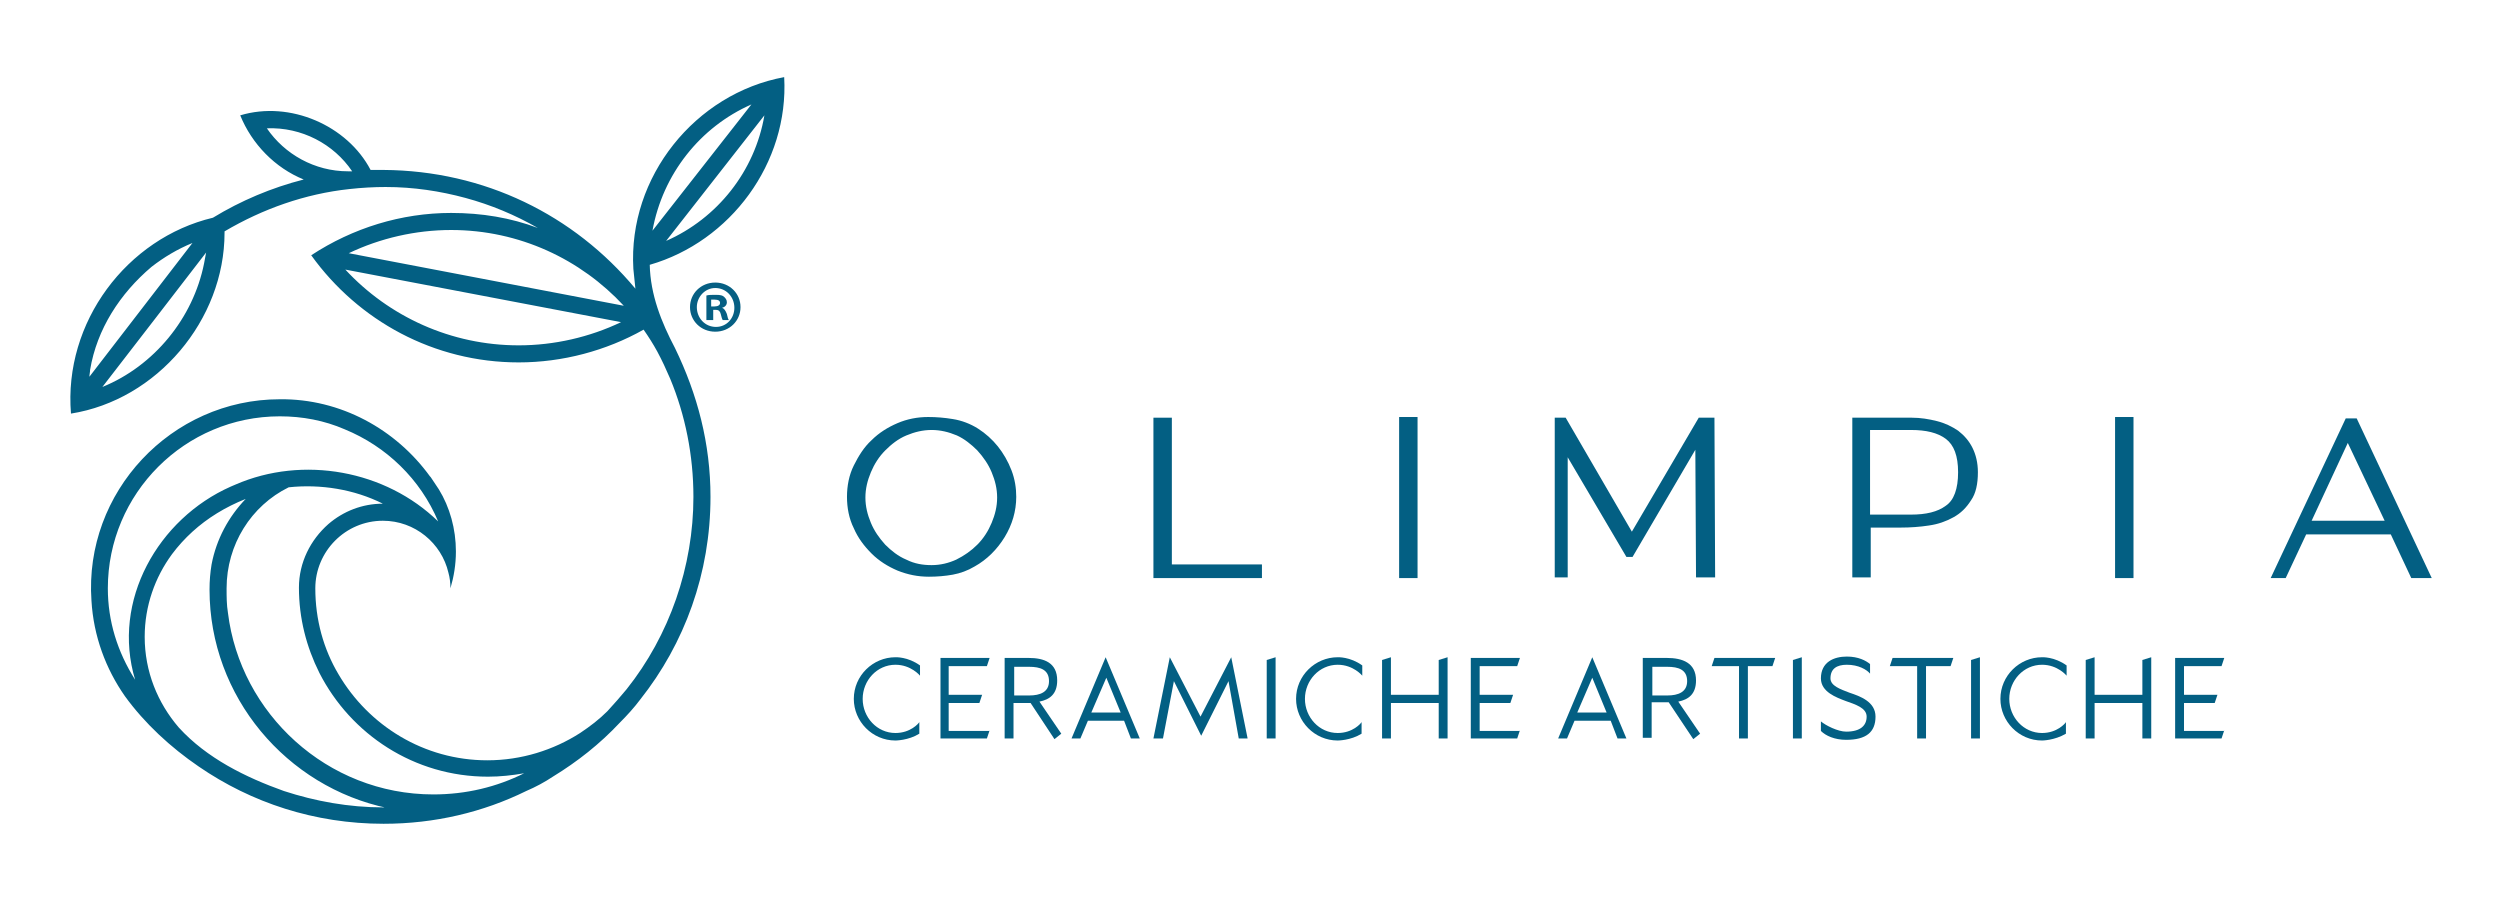 <?xml version="1.0" encoding="utf-8"?>
<!-- Generator: Adobe Illustrator 28.2.0, SVG Export Plug-In . SVG Version: 6.00 Build 0)  -->
<svg version="1.1" id="Livello_1" xmlns="http://www.w3.org/2000/svg" xmlns:xlink="http://www.w3.org/1999/xlink" x="0px" y="0px"
	 viewBox="0 0 366.3 132" style="enable-background:new 0 0 366.3 132;" xml:space="preserve">
<style type="text/css">
	.st0{fill:#035F83;}
	.st1{fill:#065F83;}
</style>
<g>
	<g>
		<g>
			<path class="st0" d="M136,61.1c1.2,0,2.4,0.1,3.6,0.3c1.3,0.2,2.6,0.7,3.7,1.4c1.1,0.7,2.1,1.6,2.9,2.6c0.8,1,1.5,2.2,2,3.5
				c0.5,1.3,0.7,2.6,0.7,3.9c0,2.1-0.6,4.1-1.7,5.9c-1.1,1.8-2.6,3.3-4.4,4.3c-1,0.6-2.1,1-3.2,1.2c-1.1,0.2-2.3,0.3-3.5,0.3
				c-1.6,0-3.1-0.3-4.6-0.9c-1.4-0.6-2.7-1.4-3.8-2.5c-1.1-1.1-2-2.3-2.6-3.7c-0.7-1.4-1-3-1-4.6c0-1.6,0.3-3.2,1-4.6
				c0.7-1.4,1.5-2.7,2.6-3.7c1.1-1.1,2.4-1.9,3.8-2.5C132.9,61.4,134.4,61.1,136,61.1z M136.5,63c-1.3,0-2.5,0.3-3.7,0.8
				c-1.2,0.5-2.2,1.3-3.1,2.2c-0.9,0.9-1.6,2-2.1,3.2c-0.5,1.2-0.8,2.4-0.8,3.7c0,1.3,0.3,2.5,0.8,3.7c0.5,1.2,1.2,2.2,2.1,3.2
				c0.9,0.9,1.9,1.7,3.1,2.2c1.2,0.6,2.4,0.8,3.7,0.8c1.3,0,2.5-0.3,3.6-0.8c1.2-0.6,2.2-1.3,3.1-2.2c0.9-0.9,1.6-2,2.1-3.2
				c0.5-1.2,0.8-2.4,0.8-3.7c0-1.3-0.3-2.5-0.8-3.7c-0.5-1.2-1.2-2.2-2.1-3.2c-0.9-0.9-1.9-1.7-3-2.2C139,63.3,137.8,63,136.5,63z"
				/>
			<path class="st0" d="M169,61.2h2.7v21.5h13.2v2H169V61.2z"/>
			<path class="st0" d="M205,61.1h2.7v23.6H205V61.1z"/>
			<path class="st0" d="M227.8,84.7V61.2h1.6l9.7,16.7l9.8-16.7h2.3l0.1,23.4h-2.8l-0.1-18.7l-9.2,15.7h-0.9L229.7,67v17.6H227.8z"
				/>
			<path class="st0" d="M271.4,61.2h8.7c1.3,0,2.5,0.2,3.7,0.5c1.2,0.3,2.2,0.8,3.1,1.4c0.9,0.7,1.6,1.5,2.1,2.5
				c0.5,1,0.8,2.2,0.8,3.6c0,1.7-0.3,3.1-1,4.1c-0.7,1.1-1.5,1.9-2.6,2.5c-1.1,0.6-2.2,1-3.6,1.2c-1.3,0.2-2.7,0.3-4.1,0.3
				c-0.7,0-1.4,0-2.1,0c-0.7,0-1.4,0-2,0h-0.3v7.3h-2.7V61.2z M280,75.4c2.2,0,3.9-0.4,5.1-1.3c1.2-0.8,1.8-2.5,1.8-4.9
				s-0.6-4-1.8-4.9c-1.2-0.9-2.9-1.3-5.1-1.3h-6v12.4H280z"/>
			<path class="st0" d="M309.9,61.1h2.7v23.6h-2.7V61.1z"/>
			<path class="st0" d="M332.7,84.7l11-23.4h1.6l11,23.4h-3l-3-6.4h-12.4l-3,6.4H332.7z M338.7,76.3h10.7L344,64.9L338.7,76.3z"/>
		</g>
		<g>
			<g>
				<path class="st0" d="M131.2,108.5c-3.4,0-6.1-2.8-6.1-6.1c0-3.4,2.8-6.1,6.1-6.1c0,0,1.8-0.1,3.6,1.2V99c0,0-1.3-1.6-3.6-1.6
					c-2.7,0-4.8,2.3-4.8,5c0,2.7,2.1,5,4.8,5c2.2,0,3.4-1.4,3.5-1.6v1.7C133.1,108.5,131.2,108.5,131.2,108.5z"/>
				<path class="st0" d="M145,107l-0.4,1.2h-6.8V96.4h7.2l-0.4,1.2H139v4.2h4.9l-0.4,1.2H139v4.1H145z"/>
				<path class="st0" d="M154.9,99.7c0,2-1.1,2.8-2.6,3.1l3.2,4.7l-1,0.8L151,103c-0.1,0-0.2,0-0.3,0h-2.2v5.2h-1.3V96.4h3.5
					C153,96.4,154.9,97.1,154.9,99.7z M148.6,101.9h2.2c1.6,0,2.9-0.5,2.9-2.1c0-1.7-1.3-2.1-2.9-2.1h-2.2V101.9z"/>
				<path class="st0" d="M164.7,105.6h-5.3l-1.1,2.6h-1.3l5-11.9l5,11.9h-1.3L164.7,105.6z M162.1,99.3l-2.2,5.1h4.3L162.1,99.3z"/>
				<path class="st0" d="M180.4,96.3l2.4,11.9h-1.3l-1.5-8.4l-4,8l-4-8l-1.6,8.4H169l2.4-11.9l4.5,8.7L180.4,96.3z"/>
				<path class="st0" d="M185.6,96.7l1.3-0.4v11.9h-1.3V96.7z"/>
				<path class="st0" d="M196,108.5c-3.4,0-6.1-2.8-6.1-6.1c0-3.4,2.8-6.1,6.1-6.1c0,0,1.8-0.1,3.6,1.2V99c0,0-1.3-1.6-3.6-1.6
					c-2.7,0-4.8,2.3-4.8,5c0,2.7,2.1,5,4.8,5c2.2,0,3.4-1.4,3.5-1.6v1.7C197.9,108.5,196,108.5,196,108.5z"/>
				<path class="st0" d="M210.8,96.7l1.3-0.4v11.9h-1.3V103h-7v5.2h-1.3V96.7l1.3-0.4v5.5h7V96.7z"/>
				<path class="st0" d="M222.7,107l-0.4,1.2h-6.8V96.4h7.2l-0.4,1.2h-5.5v4.2h4.9l-0.4,1.2h-4.5v4.1H222.7z"/>
				<path class="st0" d="M236,105.6h-5.3l-1.1,2.6h-1.3l5-11.9l5,11.9h-1.3L236,105.6z M233.3,99.3l-2.2,5.1h4.3L233.3,99.3z"/>
				<path class="st0" d="M248.5,99.7c0,2-1.1,2.8-2.6,3.1l3.2,4.7l-1,0.8l-3.6-5.4c-0.1,0-0.2,0-0.3,0h-2.2v5.2h-1.3V96.4h3.5
					C246.5,96.4,248.5,97.1,248.5,99.7z M242.1,101.9h2.2c1.6,0,2.9-0.5,2.9-2.1c0-1.7-1.3-2.1-2.9-2.1h-2.2V101.9z"/>
				<path class="st0" d="M256.1,97.6v10.6h-1.3V97.6h-4l0.4-1.2h8.9l-0.4,1.2H256.1z"/>
				<path class="st0" d="M262.7,96.7l1.3-0.4v11.9h-1.3V96.7z"/>
				<path class="st0" d="M271,101.5c1.5,0.5,3.8,1.3,3.8,3.5c0,2.3-1.4,3.4-4.3,3.4c-1.7,0-3-0.6-3.7-1.3v-1.4
					c0.7,0.6,2.5,1.5,3.7,1.5c2.1,0,3-0.9,3-2.2c0-1.3-1.7-1.8-3.1-2.3c-1.3-0.5-3.6-1.3-3.6-3.3c0-2.4,1.9-3.2,3.8-3.2
					c1.7,0,2.8,0.6,3.4,1.1v1.4c-0.5-0.6-1.7-1.3-3.4-1.3c-1.5,0-2.4,0.6-2.4,2C268.2,100.5,269.7,101,271,101.5z"/>
				<path class="st0" d="M282.2,97.6v10.6h-1.3V97.6h-4l0.4-1.2h8.9l-0.4,1.2H282.2z"/>
				<path class="st0" d="M288.8,96.7l1.3-0.4v11.9h-1.3V96.7z"/>
				<path class="st0" d="M299.2,108.5c-3.4,0-6.1-2.8-6.1-6.1c0-3.4,2.8-6.1,6.1-6.1c0,0,1.8-0.1,3.6,1.2V99c0,0-1.3-1.6-3.6-1.6
					c-2.7,0-4.8,2.3-4.8,5c0,2.7,2.1,5,4.8,5c2.2,0,3.4-1.4,3.5-1.6v1.7C301,108.5,299.2,108.5,299.2,108.5z"/>
				<path class="st0" d="M313.9,96.7l1.3-0.4v11.9h-1.3V103h-7v5.2h-1.3V96.7l1.3-0.4v5.5h7V96.7z"/>
				<path class="st0" d="M325.9,107l-0.4,1.2h-6.8V96.4h7.2l-0.4,1.2H320v4.2h4.9l-0.4,1.2H320v4.1H325.9z"/>
			</g>
		</g>
		<path class="st0" d="M114.9,11.3c-13,2.4-22.9,14.6-22.1,28.1c0.1,1,0.2,1.9,0.3,2.9c-9-10.8-22.1-17.3-36.9-17.4
			c-0.6,0-1.3,0-1.9,0c-3.4-6.5-11.8-10.2-19.1-8c1.7,4.2,5.1,7.7,9.3,9.4c-4.7,1.2-9.2,3.1-13.3,5.6c-12.6,3-21.9,15.3-20.8,28.7
			C23,58.6,32.9,46.9,32.9,34.1v-0.2c5.6-3.3,11.8-5.5,18.3-6.2c1.8-0.2,3.6-0.3,5.3-0.3c4.1,0,8,0.6,11.7,1.6
			c3.7,1,7.3,2.5,10.6,4.4c-4-1.5-8.2-2.2-12.7-2.2c-7.3,0-14.4,2.2-20.5,6.2C52.5,47,63.6,53.1,76,53.1c6.4,0,12.8-1.7,18.3-4.8
			c0.7,1,1.4,2.1,2,3.2c0.7,1.3,1.3,2.6,1.9,4c2.2,5.3,3.4,11.2,3.4,17.3c0,10.2-3.5,20.3-9.8,28.2c-0.9,1.1-1.8,2.1-2.8,3.2
			c-1.2,1.2-2.5,2.2-4,3.2c-3.9,2.5-8.6,4-13.6,4c-9.3,0-17.4-5.1-21.8-12.6c-2.2-3.7-3.4-8-3.4-12.6c0-5.4,4.4-9.9,9.9-9.9
			c4.7,0,8.6,3.3,9.6,7.6c0.2,0.7,0.3,1.5,0.3,2.3c0.5-1.7,0.8-3.5,0.8-5.4c0-3.3-0.9-6.5-2.5-9.1c-0.4-0.6-0.8-1.2-1.2-1.8
			c0,0-0.1-0.1-0.1-0.1C58,62.9,49.9,58.4,41,58.5C25.1,58.5,12.3,72.1,13.4,88c0.3,5.2,2.1,10,4.9,14c2.9,4,6.7,7.5,10.8,10.3
			c7.7,5.3,17,8.4,27.1,8.4c7.5,0,14.6-1.7,20.9-4.8c1.4-0.6,2.7-1.3,3.9-2.1c3.6-2.2,6.9-4.8,9.8-7.9c1.1-1.1,2.1-2.2,3-3.4
			c6.5-8.2,10.3-18.5,10.3-29.7c0-7.8-1.9-15-5.2-21.8c-2-3.8-3.6-7.8-3.7-12.2C107,35.4,115.6,23.9,114.9,11.3z M13.2,54.2
			c1-6,4.4-11.2,9-15.1c1.8-1.4,3.8-2.6,6-3.5L13.1,55.2C13.1,54.9,13.2,54.5,13.2,54.2z M29.9,38.6c-1.6,8-7.3,15-14.9,18.1
			c3.2-4.1,12.1-15.7,15.2-19.7C30.1,37.6,30,38.1,29.9,38.6z M51,25.1c-4.9,0-9.3-2.5-11.9-6.3c5.1-0.2,9.8,2.3,12.5,6.3
			C51.3,25.1,51.2,25.1,51,25.1z M76,50.6c-9.9,0-19-4.2-25.4-11.1L91,47.2C86.4,49.4,81.2,50.6,76,50.6z M51.1,37.1
			c4.6-2.2,9.8-3.4,15-3.4c10,0,19,4.3,25.3,11.1L51.1,37.1z M15.8,86.2C15.8,72.3,27.1,61,41,61c3.3,0,6.5,0.6,9.5,1.9
			c6.1,2.5,11.1,7.3,13.7,13.5c-7.7-7.5-19.8-9.7-29.7-5.4c-0.2,0.1-0.5,0.2-0.7,0.3c-10.6,4.7-17.5,16.7-14,28.3
			C17.2,95.5,15.8,91,15.8,86.2z M56.2,118.3c-5.1,0-10-0.9-14.6-2.4c-5.6-2-11.3-4.8-15.4-9.3c-3.1-3.6-5-8.2-5-13.3
			c0-4.5,1.5-8.7,4-12.1c1.8-2.4,4-4.4,6.6-6c1.3-0.8,2.7-1.5,4.2-2.1c-2.5,2.6-4.3,5.9-5,9.6c-0.2,1.2-0.3,2.4-0.3,3.7
			c0,15.7,11.3,28.9,26.1,32C56.6,118.2,56.4,118.3,56.2,118.3z M63.5,116.4c-15.6,0-28.3-11.9-30.1-26.6c-0.2-1.2-0.2-2.4-0.2-3.6
			c0-6.4,3.6-12.1,9.1-14.8c4.7-0.5,9.6,0.3,13.8,2.4c-3,0-5.8,1.1-8,3c-2.6,2.3-4.3,5.6-4.3,9.3l0,0c0,4.5,1.1,8.7,3,12.5
			c4.6,9,13.9,15.2,24.7,15.2c1.8,0,3.6-0.2,5.3-0.5C72.8,115.3,68.3,116.4,63.5,116.4z M110.1,15.3L95.6,33.8
			C97.1,25.5,102.6,18.6,110.1,15.3z M97.6,35.3L112,16.9C110.6,25.1,105.1,32,97.6,35.3z"/>
	</g>
	<g>
		<path class="st1" d="M108.5,45c0,2-1.6,3.6-3.7,3.6c-2.1,0-3.7-1.6-3.7-3.6c0-2,1.6-3.6,3.7-3.6C106.9,41.4,108.5,43,108.5,45z
			 M102.1,45c0,1.6,1.2,2.9,2.8,2.9c1.6,0,2.7-1.3,2.7-2.8c0-1.6-1.2-2.9-2.8-2.9C103.3,42.2,102.1,43.5,102.1,45z M104.3,46.9h-0.8
			v-3.6c0.3-0.1,0.8-0.1,1.4-0.1c0.7,0,1,0.1,1.2,0.3c0.2,0.2,0.4,0.4,0.4,0.8c0,0.4-0.3,0.7-0.7,0.8v0c0.3,0.1,0.5,0.4,0.7,0.9
			c0.1,0.5,0.2,0.8,0.3,0.9h-0.9c-0.1-0.1-0.2-0.5-0.3-0.9c-0.1-0.4-0.3-0.6-0.7-0.6h-0.4V46.9z M104.3,44.9h0.4
			c0.5,0,0.8-0.2,0.8-0.5c0-0.3-0.2-0.5-0.8-0.5c-0.2,0-0.4,0-0.5,0V44.9z"/>
	</g>
</g>
</svg>
